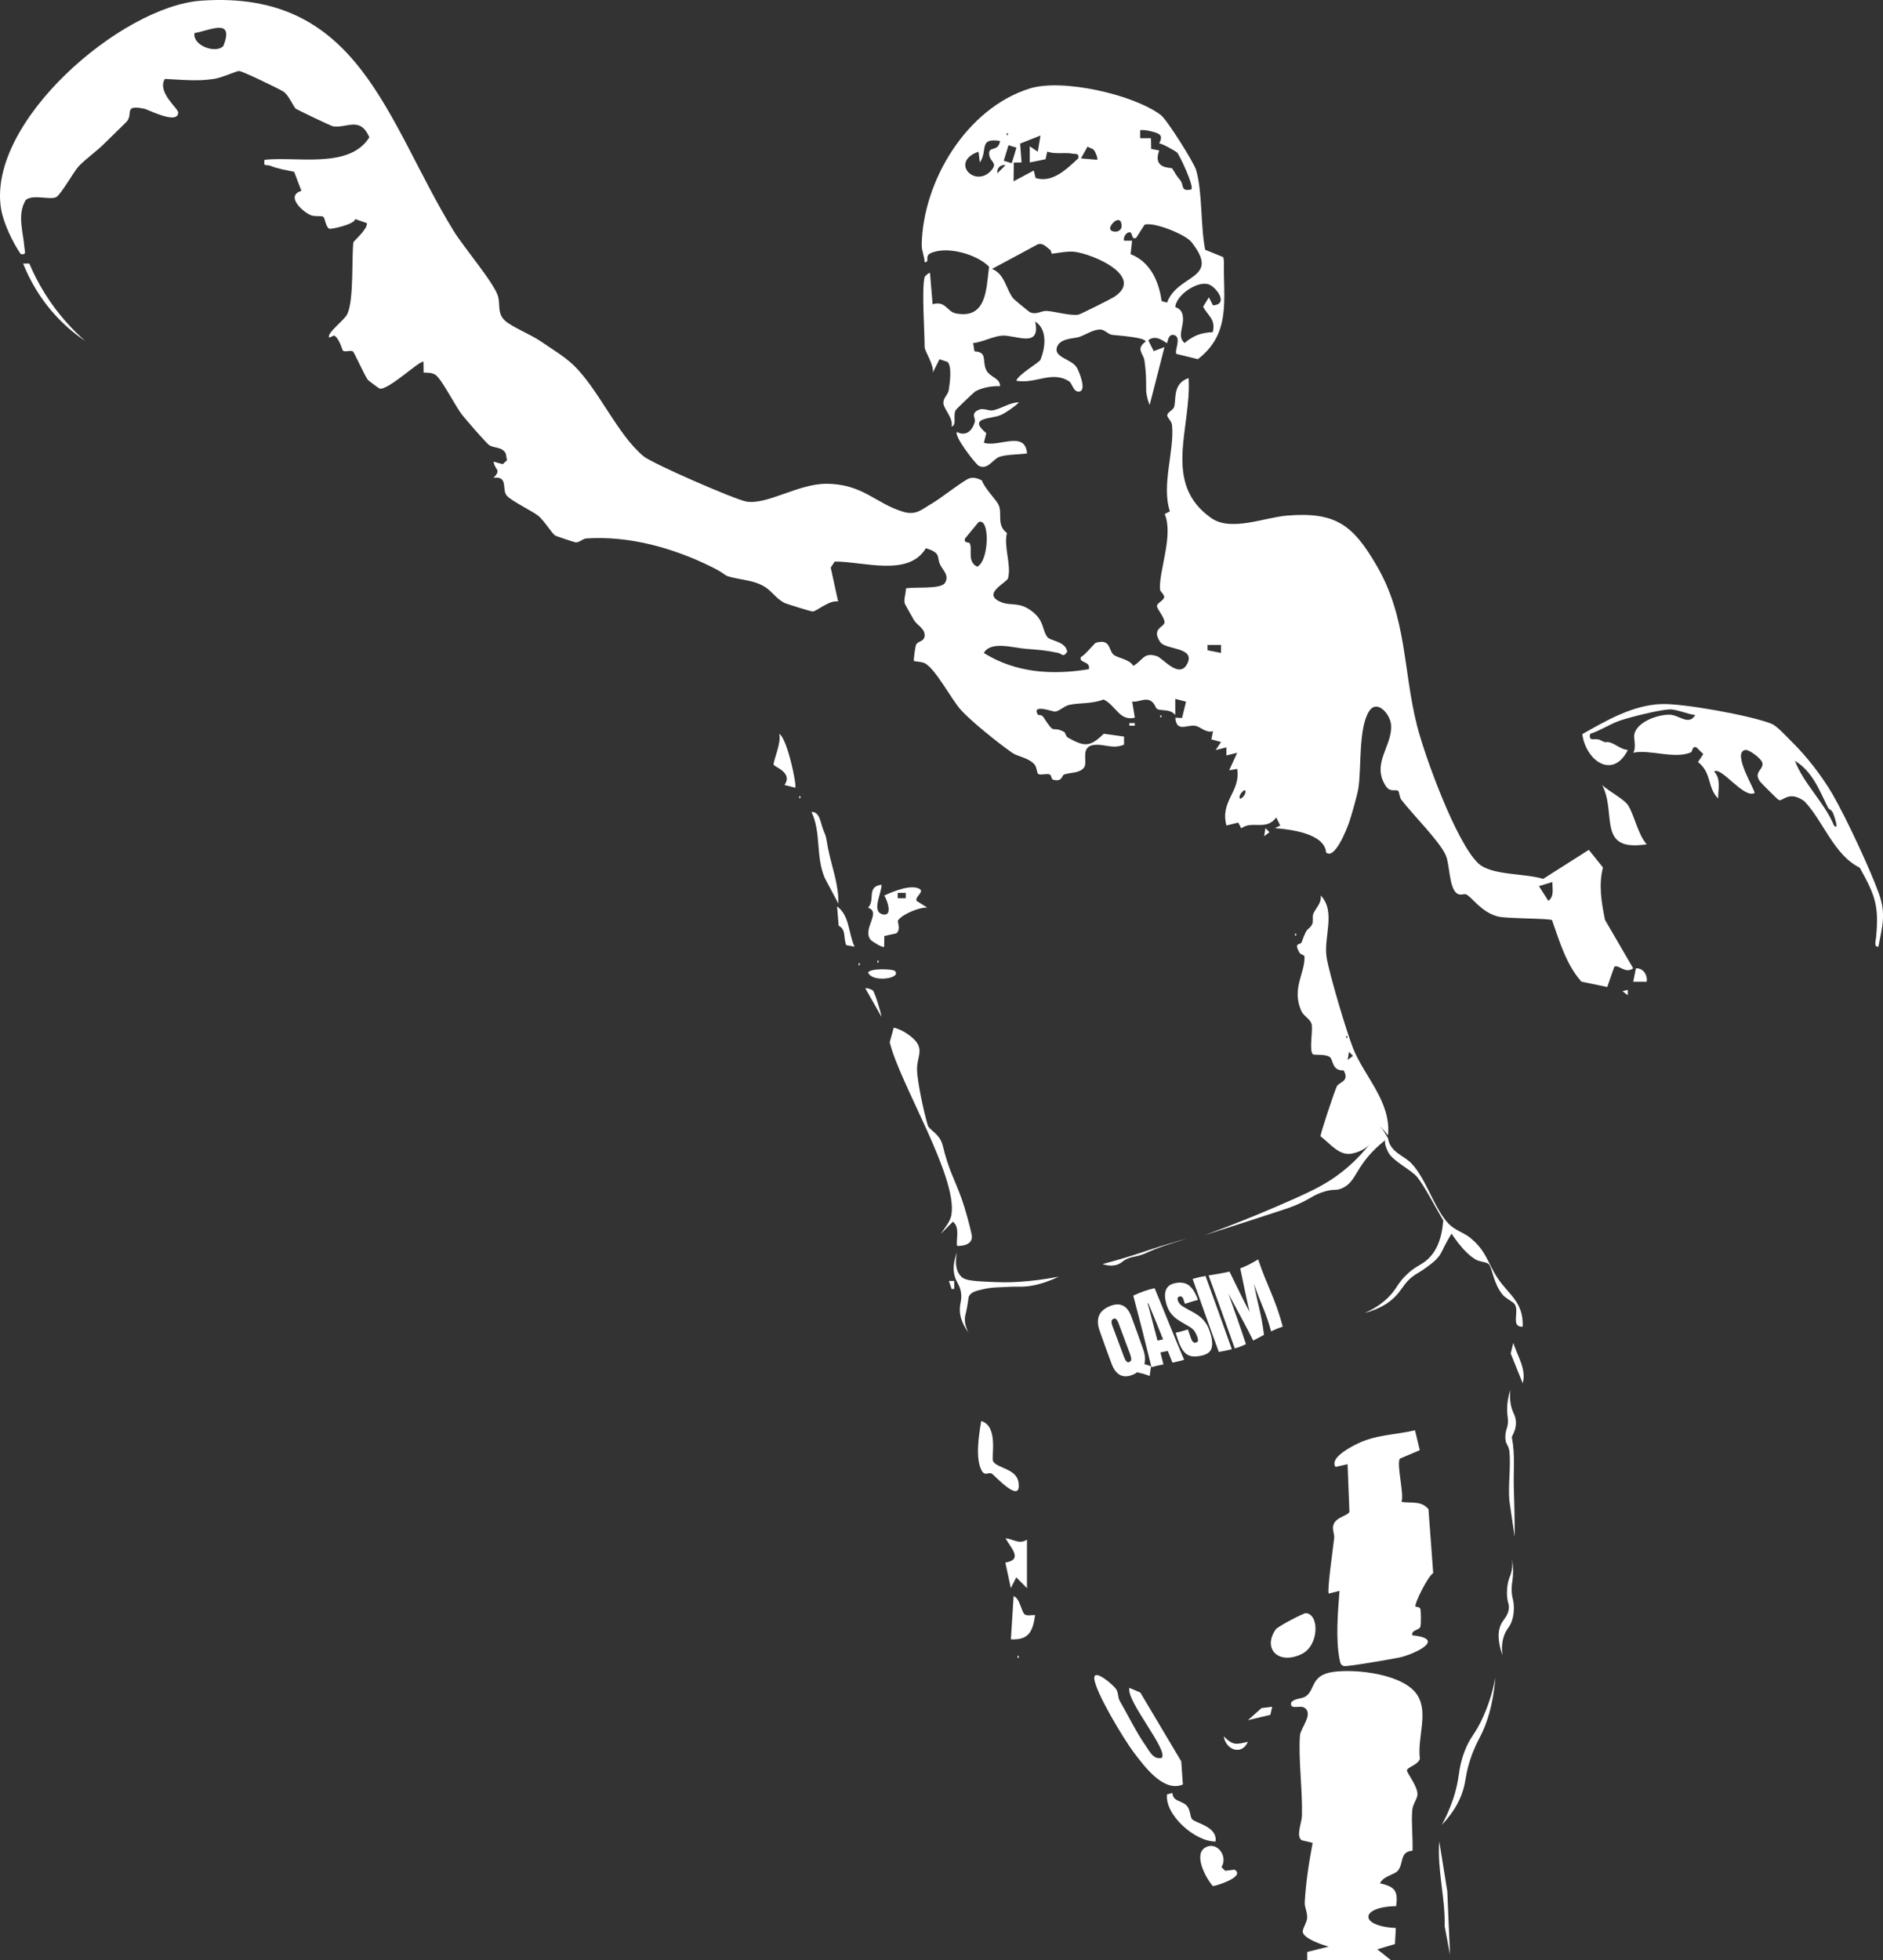 <svg xmlns="http://www.w3.org/2000/svg" id="Layer_1" viewBox="0 0 809.18 841.89"><rect x="0" y="0" width="809.18" height="841.89" fill="#333333" stroke="none"/><defs><style>      .st0 {        fill: #fff;      }    </style></defs><path class="st0" d="M654.36,594.16l-5.16-12.8,1.12-4.55c1.7,5.58,5.74,11.3,4.03,17.35Z"></path><polygon class="st0" points="699.53 425.17 699.52 427.48 697.22 425.74 699.53 425.17"></polygon><path class="st0" d="M525.93,112l-.22-1.54-7.81-3.18c-2.03-9.98-1.13-25.04-3.91-34.29-.99-3.29-12.5-21.6-15.16-23.59-11.76-8.82-42.31-15.76-56.3-11.4-27.2,8.48-45.93,39.82-46.44,67.1-.05,2.58,1.15,4.98,1.26,7.52,2.41.08-.17-2.58,2.54-3.85,6.95-3.26,19.89.4,25.13,5.79-1.2,9.64-1.01,22.65-14.33,20.04-3.76-.74-4.29-5.54-9.92-3.93l-1.12-13.41c-.28-.35-2.2,1.29-2.31,1.74-1.32,5.19,0,23.24,0,30.09,0,1.72,4.25,7.97,3.49,10.99l2.9-5.77,3.47,1.15c1.98,2.01.95,9.12.5,12.09-.31,2.07-2.47,3.33-2.29,5.75.18,2.38,4.34,6.38,3.52,9.93,2.33-.58.52-4.55,1.71-6.97.25-.52,7.89-7.8,8.4-8.09,2.94-1.73,7.3-2.42,10.71-2.3.07-3.72-4.57-3.68-6.07-7.23-1.66-3.91.72-7.43-4.93-7.72l-.56-3.55c3.86-.37,8.82-3,12.44-3.21,5.97-.33,16.76,5.68,14.2-6.07,5.43,3.43,4.39,11.32,2.27,16.45-.52,1.24-9.46,6.2-10.37,9,8.22,1.54,15.4-4.57,22.82.34,1.16.77,1.8,4.84,4.37,4.29,3.14-.67-.3-8.84-1.22-10.33-2.32-3.73-9.89-4.26-8.52-8.64,1.24-3.97,7.23-3.72,9.48-4.43,2.85-.92,6.53-3.53,9.49-3.2,1.68.19,2.96,1.95,4.74,2.26,1.3.23,14.55.96,14.4,2.93-4.35,3.12-.92,5.1-.49,8.07.69,4.86.74,7.45.74,12.78,0,1.69.79,4.74,1.5,6.36l6.38-24.88-4.63,1.73-2.32-4.61c3.38-3.05,7.7,1.39,8.07,1.15.25-.16.35-4.03,2.91-3.47,3.53.77.11,6.85,1.09,8.13l9.23,2.26c14.49-11.21,10.84-25.81,11.19-42.28ZM489.97,55.91c1.61-.17,3.13.11,4.69.5,3.5.89,5.46,1.49,3.44,5.21,1.16-.13,7.32,3.47,7.7,3.85,1.08,1.07,7.45,14.6,6.15,15.89-4.76,1.08-3.05-1.89-4.75-3.93-2.31-2.77-2.14-3.13-3.5-5.11-.33-.48-8.58.52-5.56-7.69l-3.44-.68-.1-4.58h-4.65s.02-3.46.02-3.46ZM481.85,95.85c1.04,3.99-3.46,4.32-4.61,2.88-1.19-1.51,3.64-6.61,4.61-2.88ZM467.37,62.93c.72.66,2,.78,2.61,1.4.72.74,1.94,3.77,1.47,4.3l-6.95-.59,2.88-5.11ZM447.12,58.22l-1.16,6.94-3.44-2.32v6.94s6.78-1.38,6.78-1.38l.74-3.29c3.41,1.28,7.4.25,10.74.87,1.64.31,3.04-.27,2.56,2.05-4.95,4.59-11.12,10.73-18.32,8.42l-.77-3.2-8.69,4.62.11-8.03,3.33-.08-.63-8.07,8.75-3.48ZM432.65,57.06c.75.39.75.77,0,1.16v-1.16ZM433.38,62.38l3.43,1.04-2.03,6.67-3.43-1.04,2.03-6.67ZM432.07,70.96l-3.46,3.46c-.38-2.19,1.35-3.85,3.46-3.46ZM420.49,65.17l.58,4.62c3.61-5.21-.78-10.72,8.69-9.25-.87,5.27-5.43,1.59-4.61,6.32.44,2.54,3.4,3.09,1.22,5.87-6.85,8.76-18.67-3.09-5.89-7.56ZM478.81,127.52c-1.12.74-14.49,7.48-15.34,7.62-3.5.6-9.9-1.33-13.58-1.58-2.55-.17-4.43,1.85-7.36.5-.42-.19-6.67-5.36-7.02-5.78-3.14-3.75-3.63-10.62-9.22-12.76l19.66-10.57c2.2-.77,3.81,1.25,5.37,2.41.45.33.45,1.5.62,1.57.45.17,6.41-1.15,9.54-.81,8.29.91,30.67,10.69,17.34,19.39ZM501.52,129.97l-2.33-.64c-1.16-8.38-4.81-16.85-13.34-20.16l.65-5.8h-3.49c-.32-1.35.63-3.02,1.76-3.47,2.42-.97,1.01,3.38,3.44,2.29l3.64-5.65c3.88-1.39,17.59,4.18,20.12,7.39,12.84,16.27-5.75,13.49-10.45,26.04ZM521.25,131.14l-1.76-3.44-2.47,4.04c2.08,3.97,5.49,5.34,4.14,10.93-4.98.22-8.22,1.39-12.11,4.66-3.52-3.06.06-7.06-.81-11.88-.58-3.2-3.23-3.3-3.2-3.66.54-5.13,9.37-11.12,14.18-9.71,3.37,1,9.04,8.7,2.01,9.07Z"></path><path class="st0" d="M437.86,172.83c-1.59,1.7-5.84,4.6-7.84,5.46-4.18,1.8-14.45.88-6.18,7.77l-1.04,4.11c6.22,2.12,17.82-5.49,18.53,4.63-3.34.43-8.91.39-11.88,1.44-2.82,1-4.99,5.83-8.93,3.81-2.06-1.64-10.62-12.86-9.29-14.51,3.81,2.03,6.58-.5,7.67-4.26.5-1.75-2.07-3.75,1.9-5.33,2-.79,3.98.67,5.92.29,3.56-.69,7.26-3.4,11.13-3.43Z"></path><polygon class="st0" points="543.24 359.18 543.8 355.72 545.52 357.45 543.24 359.18"></polygon><rect class="st0" x="485.34" y="310.58" width="2.3" height="1.13"></rect><path class="st0" d="M498.65,307.09c.75.39.75.77,0,1.16v-1.16Z"></path><path class="st0" d="M689.7,395.06c-1.49-7.39-2.8-14.95-.86-22.44l-6.08-7.59-19.63,12.48c-7.78-2.49-22.25-1.39-27.9-6.71-9.45-8.91-22.98-45.94-26.34-59.32-5.99-23.8-4.26-46.16-17.24-68.43-10.18-17.48-17.53-23.3-38.57-21.59-9.57.78-24.01,6.97-32.44,1.14-21.49-14.87-8.52-38.93-9.86-60.2-7.29,2.36-5.1,10.05-6.35,12.68-.52,1.12-2.59,1.98-2.81,3.1-.23,1.15,1.85,2.53,2.04,4.44,1.1,10.86-4.66,25.73-.92,37.02l-2.23,1.15c3.93,9.31-2.73,24.89-1.99,32.48.09.95,1.96,2.09,1.74,3.32-.24,1.33-2.96,2.41-3.07,3.61-.13,1.34,3.3,4.96,3.22,7.05.19,2.07-5.95,2.58-1.77,8.59,2.32,3.34,15.24,2.03,11.56,9.26-3.41,6.71-10.48-2.4-12.97-3.23-5.88-1.95-6.01,1.8-10.21,4.13-1.85-3.08-6.98-3.27-8.66-4.95-1.97-1.95-1.15-6.85-7.51-4.94-.42.13-4.77,5.44-6.38,6.12-.93,2.74,4.21,1.53,3.46,5.19-15.69,2.65-31.52,1.59-45.15-6.95,2.96-5.25,12.35-2.26,17.94-1.79,5.75.48,7.96.5,13.96,1.76,1.81.38,2.11,2.2,3.95-.52-.82-4.66-7.29-4.48-8.64-6.39-2.24-3.18-1.21-6.86-6.45-10.92-5.65-4.37-8.88-2.16-13.34-3.98-8.64-3.53,2.48-8.37,2.98-10.24,1.54-5.75-1.98-13.57-.46-19.46-4.66-3.45-1.85-8.22-3.6-12.09-.95-2.1-6.12-7.21-7.17-10.48-1.63-.86-3.43-1.44-5.3-.93-2.21.6-12.61,8.79-15.99,10.72-4.64,2.65-6.86,5.39-12.69,3.62-11.85-3.6-17.26-11.97-32.95-11.97-12.15,0-25.66,9.32-34.47,7.59-5.11-1-40.2-16.29-43.96-19.38-11.31-9.33-19.51-29.15-30.38-39.41-3.86-3.64-9.64-7.08-14.13-10.18-3.9-2.68-12.17-6.03-15.06-8.68-3.41-3.14-2.02-6.92-2.96-10.35-1.55-5.7-14.71-21.01-19.17-28.29C165.94,51.92,154.6-4.55,86.41.29,51.98,2.73-5.78,52.55.47,89.77c1.04,6.15,4.91,14.17,8.43,19.37,2.55.46,1.74-1.03,1.6-2.76-.52-6.76-3.24-14.16.54-20.44,3.08-2.71,10.61.18,13.23-1.35,1.91-1.12,7.62-11.09,9.48-13.09,2.97-3.2,8.08-6.71,11.63-10.36,1.64-1.69,8.92-8.64,9.33-9.2,2.46-3.46-1.55-7.05,7.37-5.22,1.44.29,14.3,7.01,14.51,1.67.07-1.81-9.18-8.75-5.76-14.48,7.17.31,14.19,1.12,21.33-.05,3.39-.55,9.39-3.32,10.51-3.36,1.43-.04,16.8,7.45,19.01,8.77,2.45,1.46,4.44,6.76,5.5,7.47.74.5,15.08,7.4,15.96,7.53,6.01.88,11.54-4.45,15.59,4.7-8.58,13.74-31.08,8.14-45.05,9.67-.6,3.29.8,1.89,2.54,2.59,3.31,1.33,6.74,1.83,10.19,2.59l3.12,8.17c-6.92,2.1.3,8.79,3.85,10.36,1.95.86,4.57.17,5.57.78.69.42.92,4.1,2.48,5.11.63.4,11.2-1.91,11.18-4.16l5.07,1.77c.3,2.68-5.78,7.74-5.83,8.26-.79,7.46.26,24.4-2.59,30.77-1.18,2.65-9.13,8.29-7.78,10.15l2.07-.92c2.24,1.07,3.55,6.27,3.84,6.53.85.72,3.4-.37,4.31.35.54.42,5.16,10.66,6.37,12.17.36.44,4.73,3.64,5.07,3.74,3.59.99,17.81-12.73,18.85-11.44l.05,4.58c1.84.08,3.64-.07,5.25,1.09,2.57,1.84,8.73,13.87,11.27,17.03,2.23,2.77,8.72,10.25,11.24,12.68,2,1.92,5.86.73,7.53,3.95l.55,2.9-1.87,1.71-3.91-1.11c.59,3.83,3.55,3.28-.01,6.93,6.5-.76,3.44,4.95,5.66,7.66,1.77,2.14,10.94,6.63,13.43,8.57,2.69,2.1,6.07,7.91,7.55,8.66.47.24,8.21,2.85,8.67,2.87,1.66.05,2.96-1.59,4.62-1.7,18.57-1.2,37.49,4.11,54.17,12.42,8.41,4.19,2.41,3.28,14.22,5.48,11.29,2.09,10.52,6.44,16.74,9.82.56.3,11.5,3.73,12.14,3.67,1.72-.17,7.35-5.11,10.88-4.28l-3.18-14.58,1.71-2.6c12.36-.06,31.77,6.73,39.18-5.73,6.56,2.04,4.63,3.5,6.02,6.81,1.06,2.52,4.26,4.76,2.17,8.11-1.77,2.84-13.24,1.57-16.78,2.35.12,2.07-1.11,4.71-.43,6.63.14.38,3.18,5.71,3.78,6.76,1.46,2.57,4.87,3.76,4.72,6.89-.13,2.55-2.5,2.18-3.58,3.67-.45.62-1.29,6.95-1.04,7.22.17.19,3.59.26,4.98,1.12,4.67,2.9,11.04,15.22,15.16,19.84,4.35,4.86,15.99,14.21,22.08,18.46,2.49,1.73,6.78,2,9.53,4.94,1.12,1.2,1.09,3.79,1.63,4.15.96.63,3.37-.2,4.83.17.96.24.77,2.06,1.57,2.29,4.05,1.13,3.66-1.81,4.77-2.21,2.61-.94,6.46-.4,8.52-2.93,1.95-2.38-2.24-9.56,5.18-9.85,3.94-.16,7.59,1.92,12.05-.07v-3.44s-8.72-1.22-8.72-1.22c-5.99,5.87-8.38,5.58-15.47,1.62-.8-.45-1.05-2.14-1.56-2.41-5.78-3.05-3.41,2.08-8.98-6.44-.64-.98-2.18-.78-2.24-.88-3.14-4.95,6.57-1.31,7.29-1.39,1.93-.2,4.01-2.47,6.21-2.92,4.57-.93,9.9-.37,14.65-2.3,5.34,2.53,6.83,9.46,13.46,7.82l-1.16-6.93c2.27.37,4.91-1.27,7.02-.69,2.68.74,2.93,3.44,3.69,3.87,1.74.97,5.64-.16,7.82,2.61v-6.94s4.63,1.21,4.63,1.21l-1.72,7.01-2.9-.12c.52,6.44,5,2.9,8.57,3.47,2.26.37,4.55,3.21,7.64,2.32l-.71,3.51,4.16,1.13-2.3,3.46,4.61-1.16v3.48s4.63-1.16,4.63-1.16l-3.44,7.53,3.44-.6c1.58,9.84-7.46,13.7-4.62,24.31l5.08-1.25,1.28,2.46c4.89-3.55,10.6,1.27,15.04-4.65l1.73,3.44-2.3,1.15c6.9.52,21.34,2.32,22,10.43,3.72,3.31,8.93-10.2,9.83-12.74.97-2.73,3.53-11.81,3.99-14.53,1.45-8.72-.02-25.97,4.6-33.31,3.48-5.52,9.08,1.28,9.47,5.57.84,9.26-8.62,16.6-2.26,26.47,1.88,2.91,4.21,1.23,5.38,2.15.46.37.47,2.64,1.36,3.81,4.7,6.16,16.54,17.89,19.06,23.82,1.77,4.17,1.35,13.55,4.66,16.27,1.48,1.21,3.23.07,4.15.52,2.55,1.27,6.36,7.57,13.54,9.47,3.68.98,22.06.76,23.31,1.58,3.22,9.11,6.12,19.14,12.64,26.43l11.1,2.28,3-8.67c1.95-1.17,4.69,3.2,8.13.64l-12.14-20.83ZM96.01,19.71c-2.96,3.46-13.25.06-12.45-5.48,7.08-1.31,17.15-6.62,12.45,5.48ZM419.92,243.4c-4.52-2.17-1.82-7.71-3.26-10.13-.24-.4-2.71.08-1.94-1.98l5.77-7.01c5.04-2.32,4.55,16.93-.57,19.11ZM524.7,280.46l-5.78-1.16v-2.29h5.79v3.46ZM532.81,342.98c-.77-1.45,1.85-4.04,2.29-3.47.77,1.45-1.85,4.04-2.29,3.47ZM665.38,386.94l-4.06-6.32,5.79-1.77c-.08,2.83.93,6.13-1.73,8.08Z"></path><path class="st0" d="M769.52,318.15c6.54,6.27,13.45,15.21,18.03,23.08,5.63,9.7,16.13,32.13,19.89,42.62,3.12,8.71,1.45,14.02-.23,22.78-2.07.26-1.13-2.61-1.01-3.9,1.31-13.66-.34-18.07-7.01-30.03-11.17-5.51-15.5-19.83-23.81-28.57-6.73-4.85-9.2.29-11.02-.53-.52-.24-7.63-7.31-8.16-8.1-2.75-4.11,1.86-4.85,1.12-7.91-.42-1.72-5.72-5.81-7.39-5.45-5.87,1.25,4.78,17.85,4.02,18.52-4.77,2.36-14.26-11.62-17.36-9.24,3.05,3.14,1.72,7.47,1.74,11.56-4.82-4.88-2.59-10.89-8.65-15.67l2.27-3.4-2.92-2.89c-2.08-.72-1.5,1.8-2.56,2.22-7.24,2.88-17.5-1.44-24.6.07,1.47-2.6-.03-6.16.49-8.15,1.38-5.29,10.29-8.3,15.17-8.18,4.04.11,8.22,4.87,10.95.13-3.25-.31-8.02-2.53-11.06-2.4-4.37.19-16.97,3.28-21.68,4.95-4.13,1.48-8.18,4.21-12.4,5.55-.81,3.75,2.08,1.51,4.34,2.68,3.26,1.7,1.98.36,4.06.98,2.71.81,4.85,3.05,7.8,3.27-6.55,12.88-18.06,4.54-19.59-6.81,10.38-5.88,21.74-12.49,34.02-12.92,9.46-.33,38.34,4.92,47.23,8.44,2.51.99,6.24,5.28,8.33,7.29ZM785.69,347.17c-3.82-7.57-6.64-15.65-14.35-20.39,3.83,10.06,12.56,17.66,16.77,27.78,2.6,2.66-.29-5.1-.4-5.34-.7-1.5-1.85-1.72-2.01-2.05Z"></path><path class="st0" d="M707.64,362.65c-21.69,3.38-12.75-13.11-19.12-25.43,2.53,2.45,9.39,6.04,11.07,8.6,2.63,4,4.24,12.57,8.04,16.83Z"></path><path class="st0" d="M707.63,421.69h-5.78s1.16-5.78,1.16-5.78c3.14-.15,5.06,2.87,4.62,5.78Z"></path><path class="st0" d="M561.75,841.89v-3.47s9.25-2.31,9.25-2.31c-2.72-.72-10.89-3.41-11.18-6.36-.13-1.33,1.77-3.9,1.9-5.94.16-2.46-1.14-4.5-1.03-6.69.45-8.47,1.82-17.22,3.39-25.57l-4.7-1.11c-2.58-1.76.01-7.48.1-10.44.32-10.78-1.61-24.82-.84-34.63.24-3.07,5.86-9.12,2.02-11.79-2.03-1.41-6.35,1.12-5.85-2.22,1.59-2.13,4.52-1.44,6.44-2.83,4-2.91,1.99-9.03,11.61-10.39,9.85-1.4,30.62.9,36.29,10.07,4.79,7.76-.18,18.06,1.02,27.23-.82,2.66-5.23,3.46-5.56,4.92-.24,1.04,4.62,6.71,4.51,10.38-.06,2.06-2.02,4.02-2.24,6.88-.43,5.58.33,11.67.12,17.32-5.8.33-3.62,5.83-6.47,8.74-1.62,1.65-6.06,2.15-7.5,5.23,6.27,1.51,7.85,3.05,6.93,9.83-15.38.19-16.4,8.56-.13,9.39l-.38,6.89-7.59,2.26,5.79,4.61h-35.89Z"></path><path class="st0" d="M610.14,622.88l-8.55,3.63c-1.63,2.1,1.95,15.38.67,18.6,4.23.64,8.51-.63,11.6,3.14l2.03,27.41c-2.38,1.49-8.18,13.24-7.61,14.4.1.19,1.85.08,2.08.96.31,1.23.34,6.49.03,7.69-.42,1.58-3.92,1.23-3.51,3.69,14.56,1.48,1.81,7.62-4.57,9.32-2.63.7-23.59,4.25-24.8,3.91-1.49-.43-1.57-1.57-1.84-2.84-1.76-8.55-.73-20.79-.05-29.47l-4.62,1.15c-.82-.98,1.99-20.52,2.33-23.8.18-1.75-.8-3.4-.45-5.2.78-4.04,6.68-4.31,7-6.23l-.79-20.32-5.18,1.17c-2.44-3.6,5.16-7.76,8.06-9.31,8.86-4.72,17.09-4.3,26.1-6.43l2.05,8.54Z"></path><path class="st0" d="M596.47,487.67l-2.88-3.47c-2.93,5.7-5.97,9.99-12.72,11.31-5.39,1.05-9.2-4.26-13.39-7.43-.12-1.13,6.2-20.05,7.03-21.52,1.08-1.91,5.55-2.01,2.91-6.79-5.21.22-4.4-4.64-5.99-5.77-1.94-1.38-6.74-.67-7.26-1.16-1.77-1.67.26-10.97-.63-13.26-.82-2.1-3.45-3.28-4.39-5.46-4.2-9.75,1.77-16.16,1.43-23.33-.03-.6-1.64-.67-2.17-1.62-2.62-4.65.47-3.09.97-4.52,2.58-7.35,2.73-4.59,4.43-7.53.67-1.17-.01-3.29.55-4.62,1.11-2.61,3.61-4.47,3.19-7.86,6.75,7.02,1.01,18.08,2.58,26.93,1.31,7.37,8.42,31.32,11.26,38.52,4.85,12.34,16.45,22.96,15.09,37.57ZM578.54,444.84v1.16c.75-.39.75-.77,0-1.16ZM579.13,455.26l2.28-1.74-1.72-1.73-.56,3.47Z"></path><path class="st0" d="M481.09,730.4c3.38,5.84,7.18,13.64,11.23,19.42,1.75,2.49,3.27,6.05,6.9,5.25,3.1-3.22-15.38-24.48-13.88-30.09l4.68,2,17.59,29.56.71,9.93c-8.28,3.59-16.54-7.76-21.14-13.81-4.06-5.34-16.61-26.02-16.93-31.71-.26-4.62,8.39,3,9.37,4.56,1.08,1.72.73,3.59,1.48,4.9Z"></path><path class="st0" d="M389.99,444.12c8.4,5.8,3.99,8.97,4.09,15.19.08,5.47,3.04,18.78,4.62,24.11.56,1.89,5.18,3.52,6.42,8.62,2.65,10.89,4.71,13.45,8.2,23.07,1.26,3.46,3.58,11.77,4.25,15.32.72,3.79-3.2,4.86-6.33,4.7-.37-3.45,1.33-7.88-1.74-10.39l-5.19,5.2c1.62-2.52,4.05-5.14,4.55-8.17,2.68-16.44-22.24-56.33-26.53-74.11l1.74-6.27c2.13.52,4.14,1.5,5.93,2.74Z"></path><path class="st0" d="M378.81,380.03c.22,3.36-4.61,11.62.6,12.72,4.4.93,1.85-6.24.56-8.08,3.51-1.67,11.44-4.91,15.06-2.93,2.43,1.33-1.89,3.3-1.16,5.2l4.62,2.92c-3.35-.25-10.8,2.83-12.56,5.45-.44.65,1.37,3.68-.69,5.56l-5.23,1.17-.05,4.59c-.58.69-5.21-2.26-5.77-2.91-3.92-4.6,4.79-11.92-1.18-13.84,3.27-3.23-.81-9.06,5.79-9.86ZM389.23,383.5h-3.46v2.3h3.46v-2.3Z"></path><path class="st0" d="M548.22,699.87c.9-1.28,11.95-7.05,12.96-6.98,5.87.43,5.69,13.94-1.81,17.56-10.07,4.86-16.91-2.37-11.15-10.58Z"></path><path class="st0" d="M421.66,610.38c7.6,2.18,4.17,15.76,5.14,17.34,1.88,3.05,10,3.09,10.87,8.95,1.51,10.21-10.48-3.24-11.46-3.7-1.66-.78-2.94,1.24-4.35-1.32-2.85-5.15-1.18-15.53-.2-21.27Z"></path><path class="st0" d="M517.99,793.53c4.93-2.83,9.87,3.75,6.92,8.46l1.61,1.57,3.98-.49c4.82,2.83-7.1,6.8-9.29,7.06-2.99-3.38-8.54-13.55-3.21-16.62Z"></path><path class="st0" d="M503.84,770.13c.14,3.92,4.35,3.11,6.4,5.77,1.3,1.69,1.22,4.65,2.03,5.5,1.75,1.83,10.87,3.1,10.11,9.55-8.71.25-22.02-11.52-20.84-20.25l2.3-.57Z"></path><path class="st0" d="M353.8,356.46c1.61,3.83,1.1,3.27,2,7.79,1.59,8.02,4.66,15.6,4.48,23.87l-5.83-10.94c-4.07-9.57-1.44-19.45-5.73-28.41,3.63-.22,3.86,4.78,5.08,7.69Z"></path><path class="st0" d="M441.32,661.31v20.83s-4.61-4.62-4.61-4.62l-2.32,4.62-2.37-10.97c7.65-1.3,2.6-5.94.07-10.45,3.31.34,5.9,2.78,9.23.59Z"></path><path class="st0" d="M440.42,693.48c1.2.67,3.02.14,4.4.24-1.01,7.14-2.75,10.78-10.41,10.42l1.16-18.52c2.7.65,3.39,7.05,4.86,7.87Z"></path><path class="st0" d="M341.75,338.35l-4.63-1.18c3.85-5.36-4.62-7.86-4.69-8.76-.12-1.68,3.52-9.8,2.4-13.21,3.46,1.82,7.65,22.17,6.92,23.15Z"></path><path class="st0" d="M606.49,499.66c6.4,6.6,9.85,19.67,16.15,26.1,2.63,2.68,6.42,3.68,9.15,5.9,6.97,5.65,7.46,10.77,11.72,17.23,4.8,7.29,11.19,10.16,10.85,20.96-5.31.28-1.38-6.36-3.4-9.59-.74-1.19-3.84-2.4-5.33-4.25-3.76-4.64-4.32-10.9-5.68-12.84-.81-1.16-4.06-1.1-5.89-2.21-10.23-6.19-18.19-26.38-24.81-35.08-2.57-3.38-10.57-7-12.62-10.84-.64-1.19-2.89-5.97-.16-6.21.77,6.02,6.79,7.49,10.02,10.82Z"></path><path class="st0" d="M623.11,839.57l-2.3-12.16c.31-12.28-3.25-24.19-2.31-36.45l3.45,21.42,1.16,27.19Z"></path><path class="st0" d="M649.75,617.89c1.39,6.91.56,14.08.79,21.12.23,7.03.38,14.06.36,21.14l-2.29-15.63c-.55-6.76.65-14.25.06-20.89-.14-1.54-.73-2.56-1.2-3.51-.13-.27-.25-.52-.36-.78-.12-.59-.22-1.28-.23-2.07h0c-.02-1.94.49-3.23.78-4.23.87-3.03-.07-4.19,0-8.16.03-1.89.3-4.58,1.38-7.85-.45,4.28.28,7.26,1.08,9.24.49,1.2,1.01,2.06,1.23,3.54.42,2.71-.51,5.13-1.38,6.78-.02.02-.05.06-.08.11-.31.49-.16,1.1-.14,1.2Z"></path><path class="st0" d="M367.23,406.64l-3.57-.67c-1.33-3.24.1-6.57-3.26-8.35l-.69-8.32c5.48,4.02,4.79,11.56,7.52,17.33Z"></path><path class="st0" d="M384.6,417.08c3.01,3.23-9.99,5.13-11.57.56,1.36-1.83,10.73-1.46,11.57-.56Z"></path><polygon class="st0" points="546.69 733.08 545.91 736.57 536.28 738.85 542.09 733.68 546.69 733.08"></polygon><path class="st0" d="M536.28,748.14c-2.75,6.06-9.48,3.49-10.41-2.33,3.91,3.9,5.21,3.57,10.41,2.33Z"></path><path class="st0" d="M375.1,425.42c.95,1.21,3.4,9.15,3.7,11.32l-6.91-12.16c.47-.53,3.11.71,3.21.84Z"></path><polygon class="st0" points="410.07 550.19 410.06 553.65 408.93 553.65 407.76 550.19 410.07 550.19"></polygon><path class="st0" d="M368.97,413.59c.75.39.75.77,0,1.16v-1.16Z"></path><path class="st0" d="M437.28,711.08c.75.39.75.77,0,1.16v-1.16Z"></path><path class="st0" d="M556.54,400.86c.75.39.75.77,0,1.16v-1.16Z"></path><path class="st0" d="M377.07,412.43c.75.39.75.77,0,1.16v-1.16Z"></path><path class="st0" d="M343.5,341.82c.75.39.75.77,0,1.16v-1.16Z"></path><g><path class="st0" d="M494.04,591.02c-2.13-.8-3.21-1.1-5.39-1.59-.45.35-.93.65-1.46.89-2.14.96-4.04,1.13-5.67.37-1.63-.75-2.91-2.4-3.85-4.94-2.05-5.54-3.08-8.33-5.1-14.08-.9-2.56-1.01-4.72-.33-6.47.68-1.74,2.1-3.02,4.3-4.01,2.2-.99,4.13-1.2,5.77-.51,1.65.7,2.92,2.28,3.84,4.75,2.05,5.55,3.07,8.34,5.09,14.11.86,2.46,1.03,4.59.52,6.36,1.15.33,1.73.53,2.87.95-.23,1.67-.35,2.5-.58,4.17ZM485.41,584.96c.4-.19.62-.47.68-.85.06-.38.03-.81-.09-1.28-.12-.47-.25-.91-.41-1.32-1.99-5.35-2.99-7.99-4.98-13.3-.23-.6-.51-1.1-.85-1.5-.34-.4-.78-.47-1.31-.22-.54.26-.81.66-.8,1.21,0,.55.13,1.13.36,1.75,2.01,5.4,3.02,8.06,5.03,13.43.14.38.31.77.52,1.17.21.4.46.71.76.91.3.21.66.21,1.09,0Z"></path><path class="st0" d="M494.82,587.23c-3.08-12.61-4.65-18.73-7.82-30.73,3.73-1.68,5.56-2.33,9.16-3.21,5.1,12.2,7.56,18.82,12.7,30.78-2.02.58-3.02.8-5.02,1.21-.81-2-1.21-3.01-2.01-5.02-1.27.25-1.9.37-3.18.64.52,2.06.79,3.09,1.31,5.15-2.05.41-3.07.61-5.15,1.17ZM497.41,575.82c.96-.22,1.44-.31,2.4-.51-2.53-6.32-3.79-9.49-6.36-15.56-.1.03-.15.04-.24.07,1.69,6.31,2.53,9.53,4.2,15.99Z"></path><path class="st0" d="M516.29,582.3c-2.65.55-4.7.48-6.25-.56-1.55-1.03-2.83-3.15-3.84-6.24-.4-1.22-.6-1.83-1-3.06,2.09-.46,3.14-.71,5.27-1.41.52,1.51.78,2.25,1.3,3.76.24.7.53,1.22.87,1.56.33.34.75.45,1.24.32.51-.13.82-.38.9-.76.08-.38,0-.94-.27-1.69-.34-.95-.7-1.72-1.1-2.31-.39-.59-.9-1.11-1.51-1.55-.61-.44-1.39-.89-2.36-1.43-1.32-.74-1.97-1.15-3.27-1.99-2.42-1.55-4.04-3.7-4.86-6.27-.87-2.69-1-4.85-.41-6.47.59-1.62,1.87-2.6,3.85-3.03,2.42-.52,4.41-.26,5.96.86,1.54,1.12,2.89,3.24,3.99,6.33-2.33.55-3.42,1.02-5.6,1.66-.28-.84-.43-1.26-.71-2.11-.14-.42-.35-.72-.64-.9-.28-.18-.6-.22-.96-.14-.42.1-.69.32-.79.64-.11.32-.09.7.06,1.14.14.44.4.89.77,1.34.37.46.96.94,1.77,1.42,1.69,1.01,2.52,1.39,4.29,2.38.88.49,1.74,1.06,2.57,1.7.83.64,1.6,1.44,2.32,2.4.71.96,1.34,2.17,1.87,3.65,1.07,2.97,1.4,5.39.98,7.25-.42,1.86-1.93,2.97-4.43,3.49Z"></path><path class="st0" d="M523.74,580.68c-4.56-12.65-6.97-19.17-11.24-31.35,2.14-.63,3.27-.86,5.55-1.27,4.54,12.6,6.96,19.15,11.31,31.46-2.18.57-3.33.77-5.62,1.16Z"></path><path class="st0" d="M530.61,579.18c-4.27-12.18-6.68-18.7-11.24-31.35,3.61-.62,5.48-.83,8.97-1.65,3.65,7.33,5.17,10.76,8.64,17.34-1.73-7.43-2.4-11.16-4.01-18.73,3.26-1.25,4.72-2.15,7.71-3.84,3.74,11.31,7.43,16.93,10.55,28.87-2.05.68-3.05,1.11-5.02,2.04-2.11-8.23-4.65-12.3-7.36-20.48,1.59,8.8,3.31,13.23,4.32,21.99-1.88.97-2.8,1.49-4.63,2.44-3.76-7.54-6.07-11.47-10.66-20.12,3.2,8.96,4.78,13.31,7.54,21.66-1.87.86-2.8,1.25-4.8,1.84Z"></path></g><path class="st0" d="M517.31,530.65c16.16-5.91,29.31-11.47,39.01-15.81,8.86-3.97,14.15-6.65,20.12-11.29,8.56-6.64,13.94-14.07,17.15-19.34.96,1.54,1.92,3.09,2.87,4.63-5.4,3.97-8.73,7.93-10.78,10.81-3.59,5.05-4.32,8.32-8.42,10.47-3.3,1.74-3.79.12-9.24,2.05-4.2,1.49-5.07,2.87-10.88,5.34-2.32.99-4.07,1.57-6.16,2.26-6.28,2.07-18.24,5.95-33.68,10.88Z"></path><path class="st0" d="M510.43,531.88c-2.55.69-6.45,1.78-11.17,3.26-4.06,1.27-6.27,2.05-9.31,3.05-3.76,1.23-9.24,2.94-16.17,4.77,3.4,1.06,5.57.62,6.93,0,1.49-.68,1.77-1.45,3.9-2.36,1.72-.74,2.43-.61,4.67-1.23,2.28-.63,3.72-1.37,4.88-1.9,2.27-1.03,6.72-2.72,16.27-5.6Z"></path><path class="st0" d="M411.26,537.89c-.38,1.74-1.37,7.18,1.69,10.32,1.33,1.36,3.11,1.96,10.78,2.31,6.07.27,9.29.42,15.09,0,4.18-.3,9.7-.9,16.17-2.16-7.61,3.62-13.09,4.36-16.79,4.31-3.22-.04-5.48.08-10.01.31-1.06.05-3.1.17-5.7.77-3.06.71-4.8,1.14-5.85,2.62-.65.91-.32,1.21-1.08,5.24-.6,3.16-.86,3.31-.92,4.62-.06,1.4.13,3.5,1.54,6.16-3.21-4.39-3.8-7.89-3.7-10.32.1-2.57.97-4.03.46-7.08-.49-2.9-1.66-3.86-2.46-6.16-.81-2.3-1.21-5.8.77-10.93Z"></path><path class="st0" d="M649.65,668.95c.27,1.59.41,3.74-.15,6.16-.44,1.88-.88,2.13-1.39,4.31-.22.97-.69,3.34-.46,6.31.22,2.85.83,3.02.77,4.77-.11,2.96-1.93,4.72-2.93,6.31-1.49,2.38-2.47,6.52.15,14.17-.62-4.81.35-7.98,1.39-10.01,1.01-1.97,1.8-2.3,2.62-4.62,1.24-3.51.88-6.89.77-7.85-.24-2.06-.6-2.17-.77-4.31-.19-2.48.14-4.26.31-5.39.32-2.21.48-5.46-.31-9.86Z"></path><path class="st0" d="M642.57,720.79c-.74,3.89-2.16,9.76-5.13,16.43-3.71,8.32-5.59,8.34-8.21,15.4-3.01,8.09-1.61,10.92-4.93,20.53-1.61,4.67-3.43,8.32-4.72,10.68,5.95-6.2,8.36-11.86,9.45-16.02.95-3.63.91-6.24,2.67-11.7,1.68-5.21,3.59-8.66,4.52-10.47,2.53-4.96,5.35-12.72,6.37-24.85Z"></path><path class="st0" d="M36.62,146.47c-3.58-2.42-7.66-5.63-11.7-9.86-8.09-8.45-12.54-17.26-14.99-23.41h2.67c1.72,4.07,3.98,8.61,6.98,13.35,5.61,8.86,11.87,15.37,17.04,19.92Z"></path><path class="st0" d="M586.51,563.92c5.16-2.23,8.43-4.97,10.47-7.08,3.35-3.47,3.37-5.21,7.08-8.93,4.26-4.27,6.52-4.27,9.55-7.08,2.85-2.65,5.95-7.41,6.58-16.63,1.4,1.57,2.8,3.15,4.2,4.72-.53.81-1.39,2.17-2.36,3.9-2.27,4.06-2.33,5.14-4,7.19-1.17,1.43-2.26,2.26-4.41,3.9-2.53,1.93-4.04,2.68-5.44,3.59-4.12,2.7-5.25,5.58-7.7,8.42-2.37,2.74-6.45,6.02-13.96,8.01Z"></path></svg>